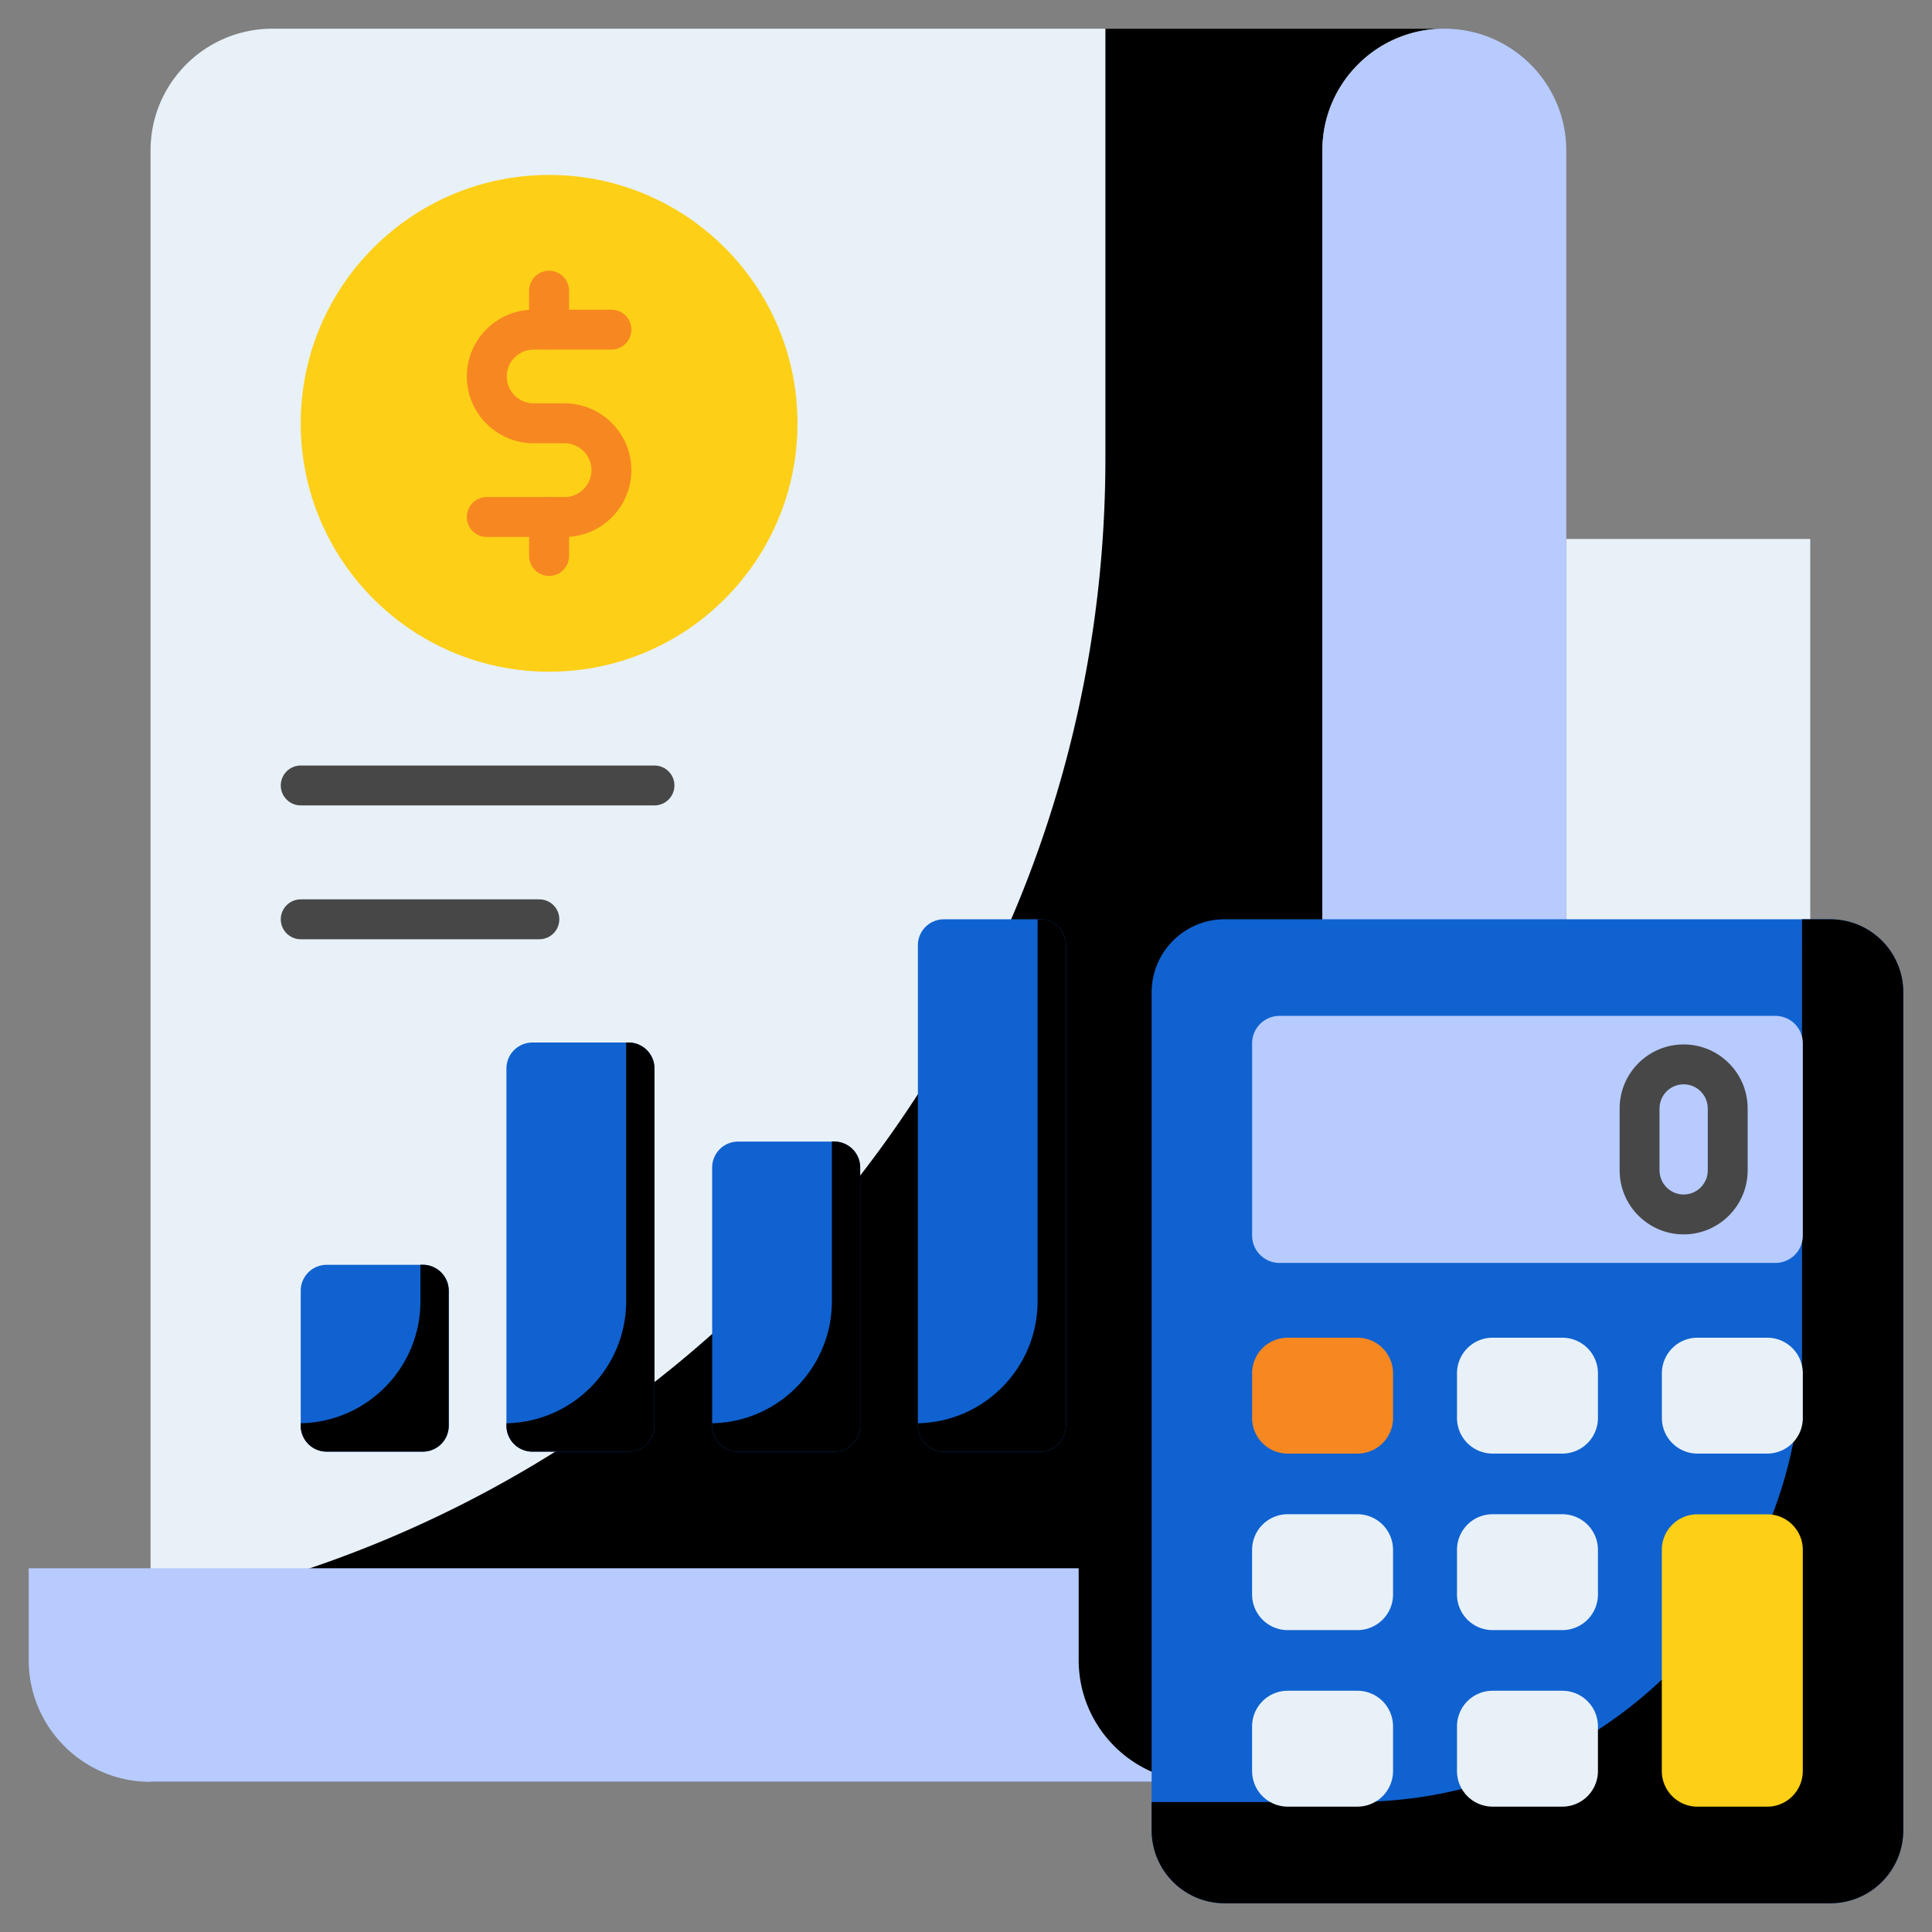 <svg xmlns="http://www.w3.org/2000/svg" xmlns:xlink="http://www.w3.org/1999/xlink" width="512" height="512" x="0" y="0" viewBox="0 0 512 512" style="enable-background:new 0 0 512 512" xml:space="preserve" class=""><rect x="0" y="0" width="512" height="512" fill="#808080" stroke="none"/><g><path fill="#e8f1f8" d="M382.787 7.606a32.224 32.224 0 0 0-22.884 9.46c-5.867 5.866-9.46 13.899-9.46 22.83v400.02c0 4.439-.898 8.72-2.537 12.578a30.145 30.145 0 0 1-2.96 5.445 21.66 21.66 0 0 1-1.85 2.483c-.634.846-1.321 1.587-2.061 2.325h-.053a32.223 32.223 0 0 1-22.884 9.46H39.897V39.897c0-8.931 3.594-16.965 9.46-22.83a32.223 32.223 0 0 1 22.884-9.46h310.546z" opacity="1" data-original="#e8f1f8" class=""></path><path d="M382.787 7.606a32.237 32.237 0 0 0-22.884 9.46c-5.867 5.866-9.46 13.899-9.46 22.83v400.02c0 4.441-.898 8.722-2.537 12.58a30.086 30.086 0 0 1-2.96 5.442 21.86 21.86 0 0 1-1.85 2.485c-.634.844-1.321 1.584-2.061 2.325h-.053a32.23 32.23 0 0 1-22.884 9.46H39.897v-45.557c144.016-26.954 253.045-153.37 253.045-305.208V7.606z" opacity="1" fill="#00000012" data-original="#00000012"></path><path fill="#b7cbff" d="M318.099 472.207H39.844c-17.81 0-32.238-14.48-32.238-32.29v-24.311H285.86v24.311c0 17.81 14.428 32.29 32.239 32.29zM447.422 374.752h-96.98V39.897c0-8.931 3.594-16.965 9.46-22.83a32.223 32.223 0 0 1 22.884-9.46c17.81 0 32.291 14.479 32.291 32.29v302.511c.001 17.865 14.482 32.344 32.345 32.344z" opacity="1" data-original="#acbadf" class=""></path><path fill="#e8f1f8" d="M415.09 142.83v199.588c0 17.852 14.471 32.324 32.323 32.324s32.323-14.472 32.323-32.324V142.83z" opacity="1" data-original="#e8f1f8" class=""></path><path fill="#1062d0" d="M504.391 262.975V485.03c0 10.694-8.669 19.363-19.363 19.363H324.56c-10.694 0-19.363-8.669-19.363-19.363V262.975c0-10.694 8.669-19.363 19.363-19.363h160.468c10.694 0 19.363 8.669 19.363 19.363z" opacity="1" data-original="#475da9" class=""></path><path d="M504.394 262.978v222.05c0 10.698-8.665 19.363-19.363 19.363H324.557c-10.698 0-19.363-8.665-19.363-19.363v-7.479h53.661c65.569 0 118.697-53.128 118.697-118.673V243.615h7.479c10.698 0 19.363 8.665 19.363 19.363z" opacity="1" fill="#00000012" data-original="#00000012"></path><path fill="#b7cbff" d="M477.767 327.427v-50.945a7.261 7.261 0 0 0-7.261-7.261H339.085a7.261 7.261 0 0 0-7.261 7.261v50.945a7.261 7.261 0 0 0 7.261 7.261h131.421a7.26 7.26 0 0 0 7.261-7.261z" opacity="1" data-original="#acbadf" class=""></path><path fill="#f78721" d="M369.172 363.943v11.834a9.438 9.438 0 0 1-9.438 9.438h-18.476a9.438 9.438 0 0 1-9.438-9.438v-11.834a9.438 9.438 0 0 1 9.438-9.438h18.476a9.439 9.439 0 0 1 9.438 9.438z" opacity="1" data-original="#f78721"></path><path fill="#e8f1f8" d="M423.47 363.943v11.834a9.438 9.438 0 0 1-9.438 9.438h-18.476a9.438 9.438 0 0 1-9.438-9.438v-11.834a9.438 9.438 0 0 1 9.438-9.438h18.476a9.439 9.439 0 0 1 9.438 9.438zM477.767 363.943v11.834a9.438 9.438 0 0 1-9.438 9.438h-18.476a9.438 9.438 0 0 1-9.438-9.438v-11.834a9.438 9.438 0 0 1 9.438-9.438h18.476a9.438 9.438 0 0 1 9.438 9.438zM369.172 410.724v11.834a9.438 9.438 0 0 1-9.438 9.438h-18.476a9.438 9.438 0 0 1-9.438-9.438v-11.834a9.438 9.438 0 0 1 9.438-9.438h18.476a9.439 9.439 0 0 1 9.438 9.438zM423.47 410.724v11.834a9.438 9.438 0 0 1-9.438 9.438h-18.476a9.438 9.438 0 0 1-9.438-9.438v-11.834a9.438 9.438 0 0 1 9.438-9.438h18.476a9.439 9.439 0 0 1 9.438 9.438zM369.172 457.505v11.834a9.438 9.438 0 0 1-9.438 9.438h-18.476a9.438 9.438 0 0 1-9.438-9.438v-11.834a9.438 9.438 0 0 1 9.438-9.438h18.476a9.439 9.439 0 0 1 9.438 9.438zM423.47 457.505v11.834a9.438 9.438 0 0 1-9.438 9.438h-18.476a9.438 9.438 0 0 1-9.438-9.438v-11.834a9.438 9.438 0 0 1 9.438-9.438h18.476a9.439 9.439 0 0 1 9.438 9.438z" opacity="1" data-original="#e8f1f8" class=""></path><path fill="#fdcf17" d="M477.76 410.713v58.611c0 5.232-4.228 9.46-9.407 9.46h-18.497a9.45 9.45 0 0 1-9.46-9.46v-58.611c0-5.179 4.228-9.406 9.46-9.406h18.497c5.178 0 9.407 4.227 9.407 9.406z" opacity="1" data-original="#fdcf17"></path><path fill="#474747" d="M446.182 327.126c-9.352 0-16.962-7.613-16.962-16.965v-16.412c0-9.352 7.61-16.965 16.962-16.965 9.355 0 16.965 7.613 16.965 16.965v16.412c-.001 9.352-7.611 16.965-16.965 16.965zm0-39.772c-3.525 0-6.392 2.87-6.392 6.395v16.412c0 3.525 2.867 6.395 6.392 6.395s6.395-2.87 6.395-6.395v-16.412c-.001-3.525-2.87-6.395-6.395-6.395z" opacity="1" data-original="#474747" class=""></path><path fill="#fdcf17" d="M211.342 112.174c0 36.371-29.463 65.834-65.815 65.834s-65.834-29.463-65.834-65.834c0-36.352 29.482-65.815 65.834-65.815s65.815 29.463 65.815 65.815z" opacity="1" data-original="#fdcf17"></path><path fill="#f78721" d="M149.619 142.296H129c-2.919 0-5.285-2.364-5.285-5.285s2.366-5.285 5.285-5.285h20.619c3.933 0 7.13-3.2 7.13-7.128 0-3.933-3.197-7.133-7.13-7.133h-8.204c-9.76 0-17.7-7.938-17.7-17.697s7.94-17.697 17.7-17.697h20.619c2.919 0 5.285 2.364 5.285 5.285s-2.366 5.285-5.285 5.285h-20.619c-3.933 0-7.13 3.2-7.13 7.127s3.197 7.127 7.13 7.127h8.204c9.76 0 17.7 7.943 17.7 17.703s-7.94 17.698-17.7 17.698z" opacity="1" data-original="#f78721"></path><path fill="#f78721" d="M145.514 152.618a5.283 5.283 0 0 1-5.285-5.285v-10.322c0-2.921 2.366-5.285 5.285-5.285s5.285 2.364 5.285 5.285v10.322a5.285 5.285 0 0 1-5.285 5.285zM145.514 92.641a5.283 5.283 0 0 1-5.285-5.285V77.034c0-2.921 2.366-5.285 5.285-5.285s5.285 2.364 5.285 5.285v10.322a5.285 5.285 0 0 1-5.285 5.285z" opacity="1" data-original="#f78721"></path><path fill="#1062d0" d="M118.924 342.069v35.748a6.882 6.882 0 0 1-6.882 6.882H86.575a6.882 6.882 0 0 1-6.882-6.882v-35.748a6.882 6.882 0 0 1 6.882-6.882h25.468c3.8 0 6.881 3.081 6.881 6.882z" opacity="1" data-original="#f14f4a" class=""></path><path d="M118.92 342.058v35.759a6.873 6.873 0 0 1-6.882 6.882H86.575a6.873 6.873 0 0 1-6.882-6.882v-.642c17.572-.321 31.725-14.682 31.725-32.345v-9.654h.619a6.887 6.887 0 0 1 6.883 6.882z" opacity="1" fill="#00000012" data-original="#00000012"></path><path fill="#1062d0" d="M173.443 283.163v94.654a6.882 6.882 0 0 1-6.882 6.882h-25.468a6.882 6.882 0 0 1-6.882-6.882v-94.654a6.882 6.882 0 0 1 6.882-6.882h25.468a6.882 6.882 0 0 1 6.882 6.882z" opacity="1" data-original="#f14f4a" class=""></path><path d="M173.438 283.151v94.666a6.873 6.873 0 0 1-6.882 6.882h-25.463a6.873 6.873 0 0 1-6.882-6.882v-.642c17.572-.321 31.725-14.682 31.725-32.345v-68.56h.619a6.886 6.886 0 0 1 6.883 6.881z" opacity="1" fill="#00000012" data-original="#00000012"></path><path fill="#1062d0" d="M227.962 309.411v68.406a6.882 6.882 0 0 1-6.882 6.882h-25.468a6.882 6.882 0 0 1-6.882-6.882v-68.406a6.882 6.882 0 0 1 6.882-6.882h25.468a6.883 6.883 0 0 1 6.882 6.882z" opacity="1" data-original="#f14f4a" class=""></path><path d="M227.957 309.4v68.417a6.873 6.873 0 0 1-6.882 6.882h-25.463a6.873 6.873 0 0 1-6.882-6.882v-.642c17.572-.321 31.725-14.682 31.725-32.345v-42.312h.619c3.809 0 6.883 3.097 6.883 6.882z" opacity="1" fill="#00000012" data-original="#00000012"></path><path fill="#1062d0" d="M282.481 250.505v127.312a6.882 6.882 0 0 1-6.882 6.882h-25.468a6.882 6.882 0 0 1-6.882-6.882V250.505a6.882 6.882 0 0 1 6.882-6.882h25.468a6.882 6.882 0 0 1 6.882 6.882z" opacity="1" data-original="#f14f4a" class=""></path><path d="M282.476 250.494v127.323a6.873 6.873 0 0 1-6.882 6.882h-25.463a6.873 6.873 0 0 1-6.882-6.882v-.642c17.572-.321 31.725-14.682 31.725-32.345V243.612h.619a6.887 6.887 0 0 1 6.883 6.882z" opacity="1" fill="#00000012" data-original="#00000012"></path><path fill="#474747" d="M173.443 213.442H79.694c-2.919 0-5.285-2.364-5.285-5.285s2.366-5.285 5.285-5.285h93.749c2.919 0 5.285 2.364 5.285 5.285s-2.367 5.285-5.285 5.285zM142.938 248.909H79.694c-2.919 0-5.285-2.364-5.285-5.285s2.366-5.285 5.285-5.285h63.244c2.919 0 5.285 2.364 5.285 5.285s-2.366 5.285-5.285 5.285z" opacity="1" data-original="#474747" class=""></path></g></svg>